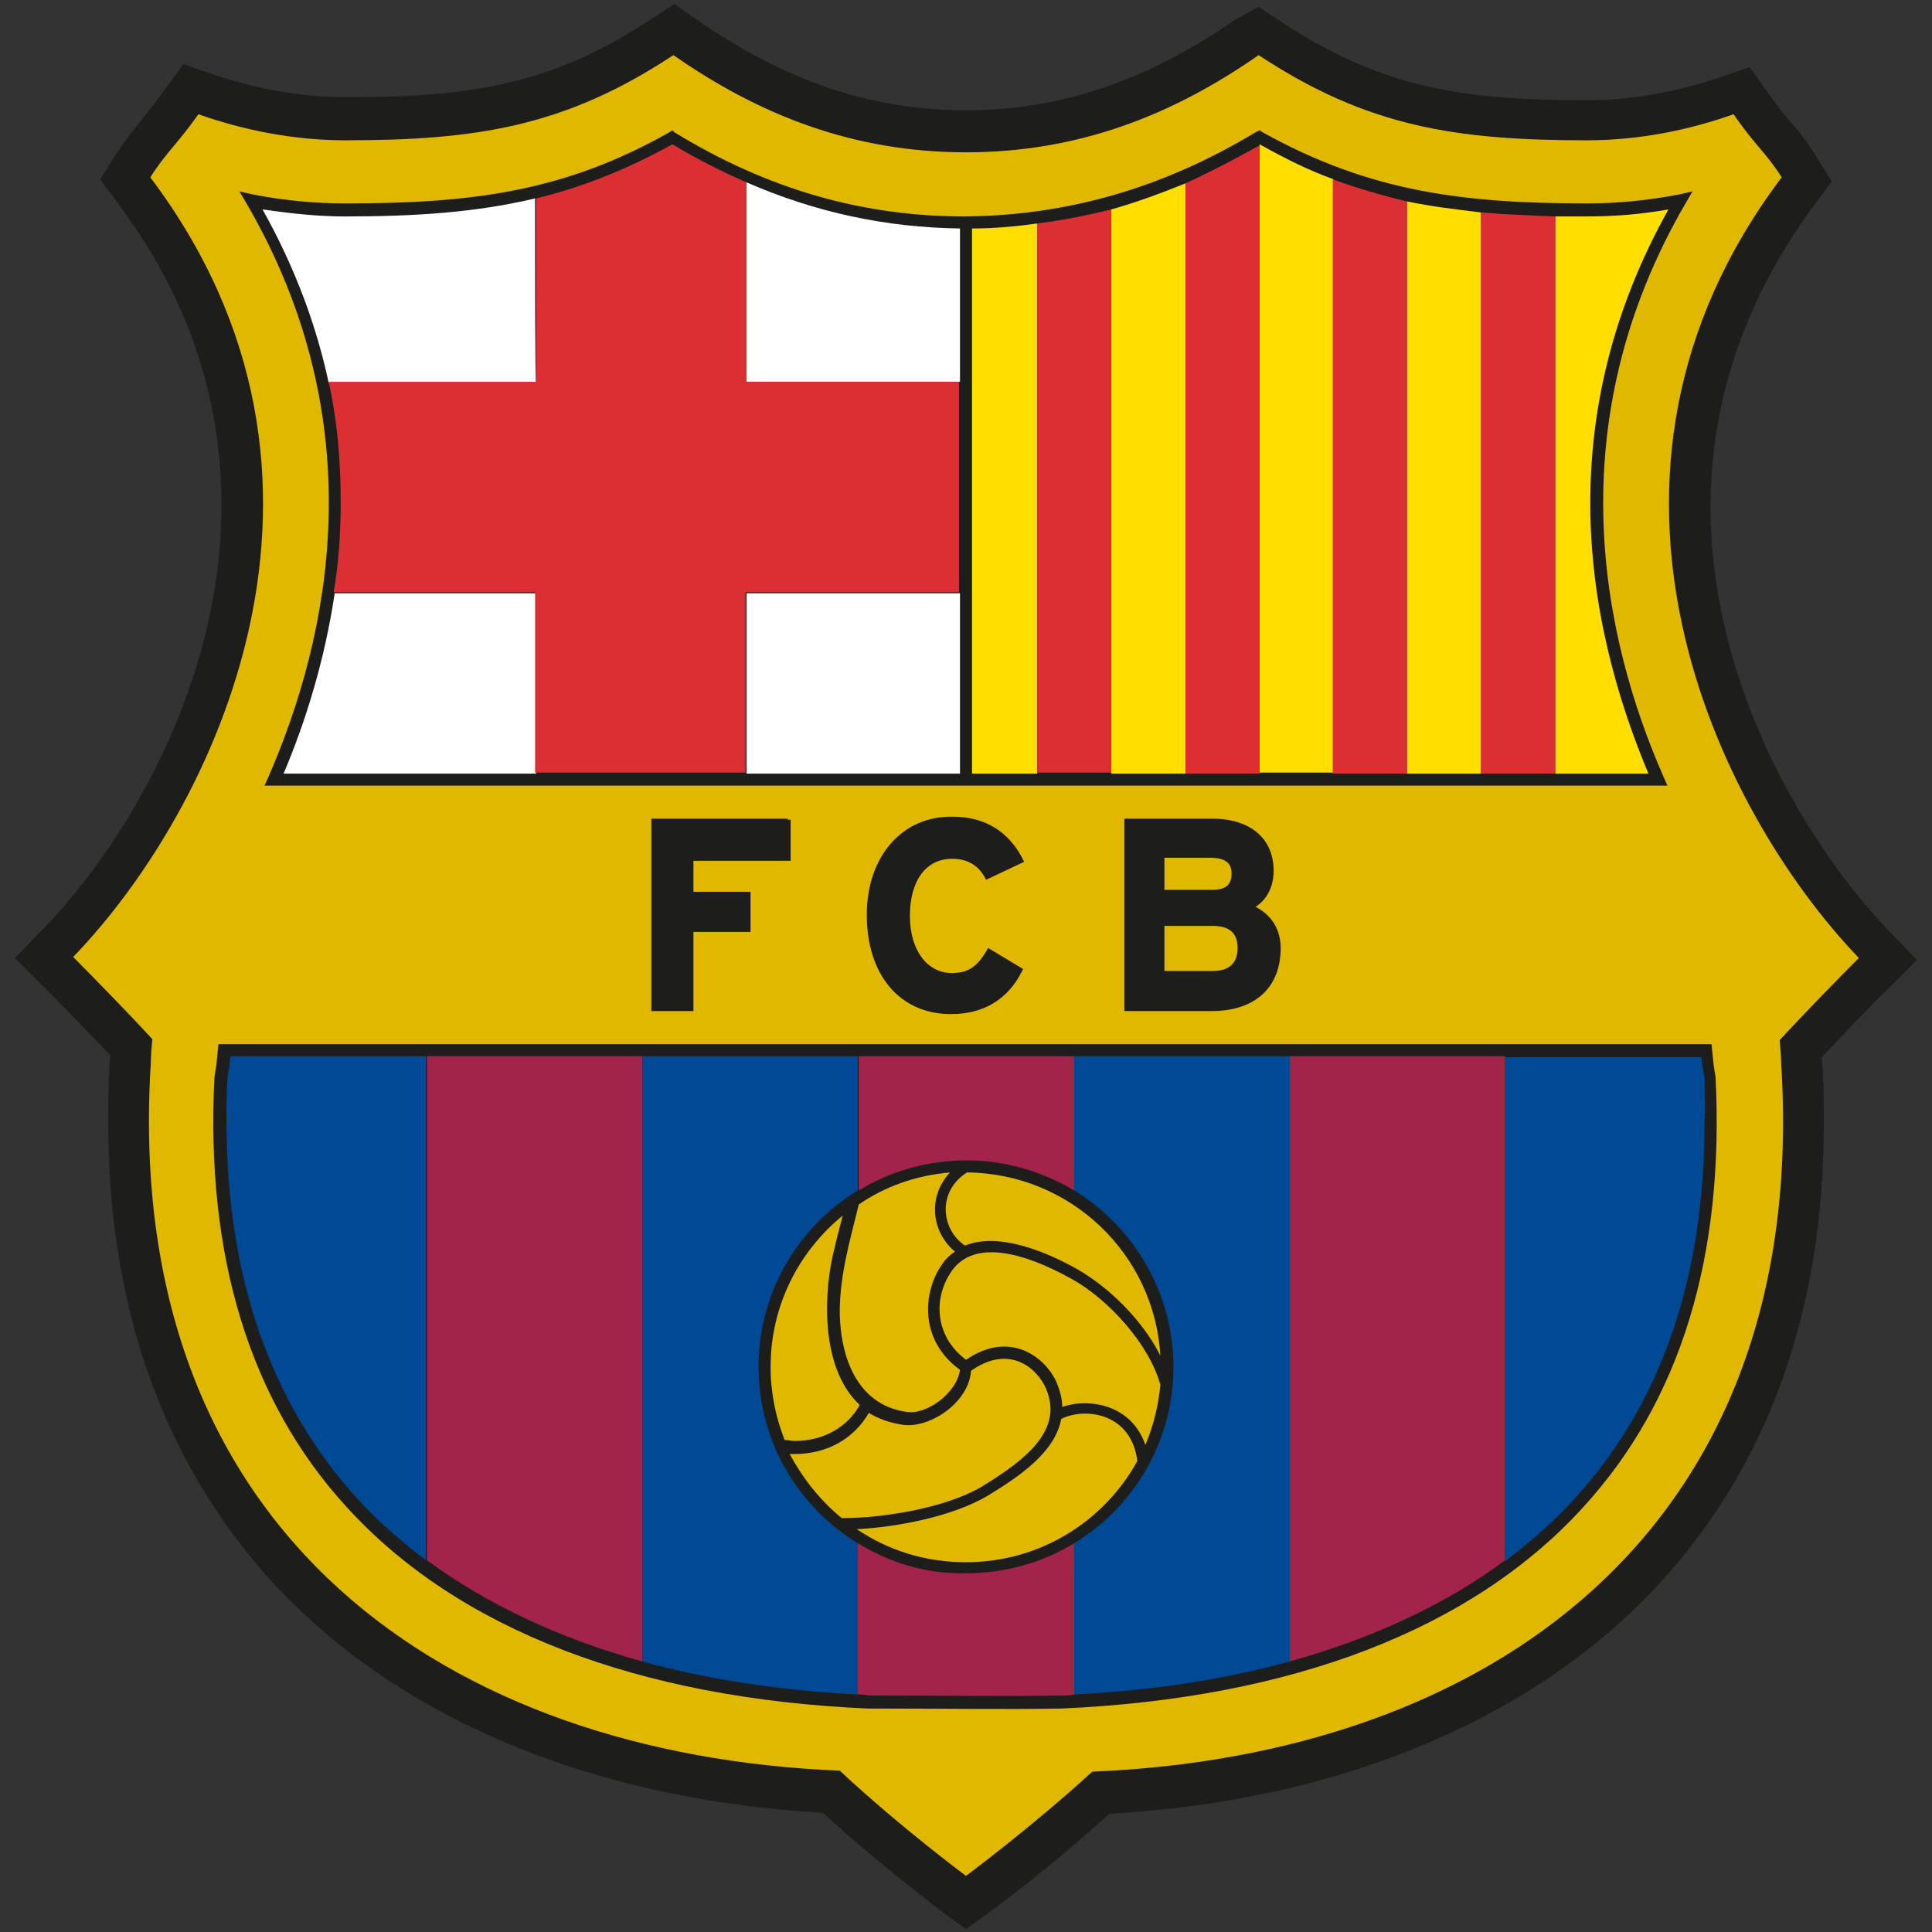 <svg version="1.1" id="Layer_1" xmlns="http://www.w3.org/2000/svg" x="0" y="0" viewBox="0 0 192.8 192.8" style="enable-background:new 0 0 192.8 192.8" xml:space="preserve"><rect x="0" y="0" width="192.8" height="192.8" fill="#333333" stroke="none"/><style>.st0,.st1,.st2,.st3,.st4,.st5,.st6{fill-rule:evenodd;clip-rule:evenodd;fill:#1d1d1b}.st1,.st2,.st3,.st4,.st5,.st6{fill:#e1b800}.st2,.st3,.st4,.st5,.st6{fill:#004995}.st3,.st4,.st5,.st6{fill:#a3244a}.st4,.st5,.st6{fill:#fff}.st5,.st6{fill:#db2f34}.st6{fill:#ffde00}</style><path class="st0" d="M123.2 2c-8.8 6.1-17.4 9-26.8 9-9.5 0-18-2.9-26.8-9L67.3.4 65 1.9C55 8.5 46.9 9.7 34.5 9.7c-4.3 0-8.9-.8-13.3-2.3l-2.9-1L16.4 9c-1 1.4-1.7 2.2-2.3 3-.8 1-1.6 2-2.6 3.5L10 17.9l1.7 2.3c7.6 10.1 10.4 20.4 10.4 30.2 0 18.2-9.9 34.2-17.8 42.3l-2.8 2.9 2.9 2.9c1.5 1.5 4.3 4.4 6.6 6.8 0 .1-.1 1.3-.1 1.3v.2c-.1 1.8-.1 3.5-.1 5.2 0 18.5 5.5 33.8 16.2 45.7 12.5 13.7 32 21.9 55.1 23.2 5.7 5.2 11.6 9.6 11.8 9.8l2.5 1.8 2.5-1.8c.3-.2 6.1-4.5 11.8-9.7 23.1-1.3 42.6-9.5 55.1-23.2 10.8-11.9 16.2-27.2 16.2-45.7 0-1.7 0-3.5-.1-5.2v-.2s-.1-1.1-.1-1.2c2.1-2.2 4.9-5.2 6.6-6.8l2.9-2.9-2.8-2.9c-7.8-8.1-17.8-24.2-17.8-42.3 0-9.7 2.9-20.1 10.4-30.2l1.7-2.3-1.5-2.4c-.9-1.5-1.7-2.5-2.6-3.5-.7-.8-1.4-1.7-2.3-3l-1.8-2.5-2.9 1c-4.4 1.5-9 2.3-13.3 2.3-12.4 0-20.5-1.2-30.5-7.8L125.6.7 123.2 2z"/><path class="st1" d="M96.4 187.2s-6.6-4.9-12.6-10.5c-39-1.6-71.3-23.5-68.8-69.8.1-1.2 0-1.1.2-3.2-2.2-2.4-5.9-6.2-7.9-8.2C21.3 81 37.7 47.8 15 17.7c1.5-2.4 2.6-3.2 4.8-6.3C24.3 13 29.4 14 34.4 14c13 0 21.9-1.3 32.8-8.5 8.6 6 18 9.7 29.2 9.7s20.6-3.7 29.2-9.7c10.9 7.2 19.8 8.5 32.8 8.5 5.1 0 10.1-1 14.6-2.6 2.2 3.2 3.3 3.9 4.8 6.3-22.7 30.1-6.3 63.3 7.7 77.9-2 2-5.7 5.8-7.9 8.2.2 2.1.1 2 .2 3.2 2.5 46.3-29.8 68.2-68.8 69.8-6 5.5-12.6 10.4-12.6 10.4z"/><path class="st0" d="M22.4 104.2h-.6l-.2 2-.2 1.3c-.9 17.8 3.5 32.3 13.2 42.9 11.1 12.2 29.1 19.1 52 20.1h.4c6.9 0 13.4.1 18.9 0 23-1 41-7.9 52.1-20.1 9.7-10.6 14.1-25 13.2-42.9l-.2-1.3-.2-2H22.4z"/><path class="st2" d="M23 105.4c-.1.4-.1.9-.1.9l-.2 1.2c-.1 1.5-.1 3-.1 4.4 0 15.5 4.4 28.1 13 37.6 2.1 2.3 4.4 4.3 6.9 6.2v-50.3H23zM170.1 107.6l-.2-1.2s-.1-.5-.1-.9h-19.6v50.3c2.5-1.9 4.9-4 6.9-6.2 8.7-9.5 13-22.1 13-37.6.1-1.5 0-2.9 0-4.4z"/><path class="st3" d="M64.1 105.4H42.6v50.3c6 4.4 13.2 7.8 21.5 10.1v-60.4zM128.7 105.4v60.4c8.3-2.3 15.6-5.7 21.5-10.1v-50.3h-21.5z"/><path class="st2" d="M75.7 136.4c0-7.5 4-14 9.9-17.6v-13.4H64.1v60.4c6.5 1.8 13.7 2.9 21.5 3.3V154c-5.9-3.6-9.9-10.1-9.9-17.6zM107.2 105.4v13.4c5.9 3.6 9.9 10.2 9.9 17.6 0 7.5-4 14-9.9 17.6v15.1c7.8-.4 15-1.5 21.5-3.3v-60.4h-21.5z"/><path class="st3" d="M107.2 118.8v-13.4H85.7v13.4c3.1-1.9 6.8-3 10.8-3 3.8 0 7.5 1.1 10.7 3zM85.6 154v15.1c.4 0 .8 0 1.1.1h.4c6.9 0 13.4.1 18.9 0 .4 0 .8 0 1.2-.1V154c-3.1 1.9-6.8 3-10.8 3-4 .1-7.7-1.1-10.8-3z"/><path class="st1" d="M85.8 140.2c-3.7-3.4-3.7-10.3-2.7-14.9.3-1.3.6-2.5 1-4-4.4 3.6-7.2 9-7.2 15.1 0 2.6.5 5 1.4 7.3.3 0 .7.1 1 .1 2.9 0 5.3-1.4 6.5-3.6zM105.9 141.6c-.6 3.3-4.1 5.7-7.4 7.7-3.4 2-8.9 3.1-13 3.3 3.1 2.1 6.8 3.3 10.9 3.3 7.4 0 13.8-4.1 17.1-10.1-.6-4.8-5.2-5.4-7.6-4.2z"/><path class="st1" d="M84 151.5c4.1 0 10.3-1 13.9-3.1 4.6-2.8 8.2-5.7 6.5-9.8-.9-2.1-3.7-4.5-7.5-1.8-.2 3.1-4 5.7-6.7 5.4-1.4-.2-2.5-.6-3.5-1.2-1.5 2.6-4.2 4.1-7.4 4.1h-.5c1.3 2.4 3 4.6 5.2 6.4zM96.3 124.3c3.2-1.3 7.7.4 11.1 2.3 3.2 1.8 6.6 5.1 8.4 8.7-.6-10.2-9-18.2-19.3-18.3-3 1.9-2.6 5.7-.2 7.3z"/><path class="st1" d="M95.8 136.7c-4-2.9-3.7-7.5-2-10.2.4-.7.9-1.2 1.5-1.6-2.3-1.9-2.8-5.4-.5-7.9-3.4.3-6.5 1.4-9.1 3.2-.9 3.7-1.9 7-1.9 10.8.1 5.2 2.2 9.3 6.7 9.9 2 .3 5-1.9 5.3-4.2z"/><path class="st1" d="M115.8 138.2c-1.1-4-5.1-8.5-8.9-10.6-4.7-2.6-9.9-4.1-12.1-.5-1.5 2.3-1.7 6.1 1.6 8.6 4.5-3.1 8.1-.1 9.1 2.4.3.8.5 1.5.5 2.3 2.6-.9 6.9-.3 8.3 3.8.8-1.9 1.3-3.9 1.5-6z"/><path class="st0" d="M78.6 81.7H65v19.2h4.2V93h5.7v-4h-5.7v-3.1h9.7v-4.1h-.3v-.1zM86.5 91.3c0 6 3.3 9.9 8.4 9.9 3.3 0 5.7-1.5 7.1-4.3l.1-.2-3.5-2.1-.1.2c-1 1.7-1.9 2.3-3.5 2.3-2.5 0-4.2-2.3-4.2-5.7 0-3.5 1.6-5.7 4.2-5.7 1.5 0 2.6.6 3.3 1.9l.1.2 3.8-1.8-.1-.2c-1.4-2.8-3.8-4.3-7-4.3-5.1-.1-8.6 4-8.6 9.8zM125.3 90.5c1.2-.8 1.8-2.1 1.8-3.6 0-3.2-2.3-5.2-6.1-5.2H112.2v19.2h8.7c4.3 0 6.9-2.3 6.9-6.3 0-1.8-.9-3.3-2.5-4.1zm-9.1-4.9h4.6c1.9 0 2.1.9 2.1 1.6 0 1.1-.6 1.6-1.9 1.6h-4.8v-3.2zm4.8 11.3h-4.8v-4.5h4.8c1.7 0 2.5.7 2.5 2.2 0 1.5-.8 2.3-2.5 2.3zM125.3 13.2c-9.3 5.6-18.8 8.3-29 8.4-10.2 0-19.7-2.7-29-8.4l-.2-.2-.3.2c-10.6 6-19.9 7.1-32.4 7.1-3 0-6.1-.3-9.2-.9l-1.3-.3.7 1.2c12.8 22 8.3 43.2 2.2 57.2l-.4.9h140l-.4-.9c-6.1-13.9-10.6-35.2 2.2-57.2l.7-1.2-1.3.3c-3.1.6-6.2.9-9.2.9-12.5 0-21.8-1.2-32.4-7.1l-.3-.2-.4.2z"/><path class="st4" d="M53.4 19.8c-5.9 1.4-11.9 1.8-19 1.8-2.7 0-5.4-.3-8.2-.7 3.3 5.9 5.4 11.7 6.6 17.3h20.7c-.1-.3-.1-10.2-.1-18.4zM95.8 38.1V22.8c-7.4-.1-14.4-1.6-21.3-4.6v19.9h21.3zM33.4 59.2c-1 6.7-2.9 12.8-5.1 18h25.2v-18H33.4zM74.5 77.2h21.3v-18H74.5v18z"/><path class="st5" d="M74.5 38.1V18.2c-2.5-1.1-4.9-2.3-7.4-3.8-4.7 2.6-9.1 4.3-13.6 5.4v18.3H32.8c.9 4.1 1.2 8.1 1.2 12 0 3.1-.2 6.1-.7 9h20.1v18h21v-18h21.3v-21H74.5z"/><path class="st6" d="M125.7 14.4c0 .1 0 .1 0 0v62.7h7.4V17.9c-2.5-.9-4.9-2.1-7.4-3.5zM110.9 20.9v56.3h7.4V18.3c-2.5 1-4.9 1.9-7.4 2.6zM97 22.8v54.4h6.5V22.3c-2.1.3-4.3.5-6.5.5zM140.4 20.1v57.1h7.4v-56c-2.5-.3-5-.6-7.4-1.1zM158.7 50.2c0-9.2 2.1-19.1 7.8-29.3-2.8.5-5.5.7-8.2.7h-3.1v55.6h9.3c-3.1-7.4-5.8-16.7-5.8-27z"/><path class="st5" d="M147.8 21.2v56h7.4V21.6c-2.6-.1-5-.2-7.4-.4zM103.5 22.3v54.8h7.4V20.9c-2.5.6-4.9 1.1-7.4 1.4zM118.3 18.3v58.9h7.4V14.5c-2.5 1.4-5 2.7-7.4 3.8zM133 17.9v59.3h7.4V20.1c-2.5-.6-4.9-1.3-7.4-2.2z"/></svg>